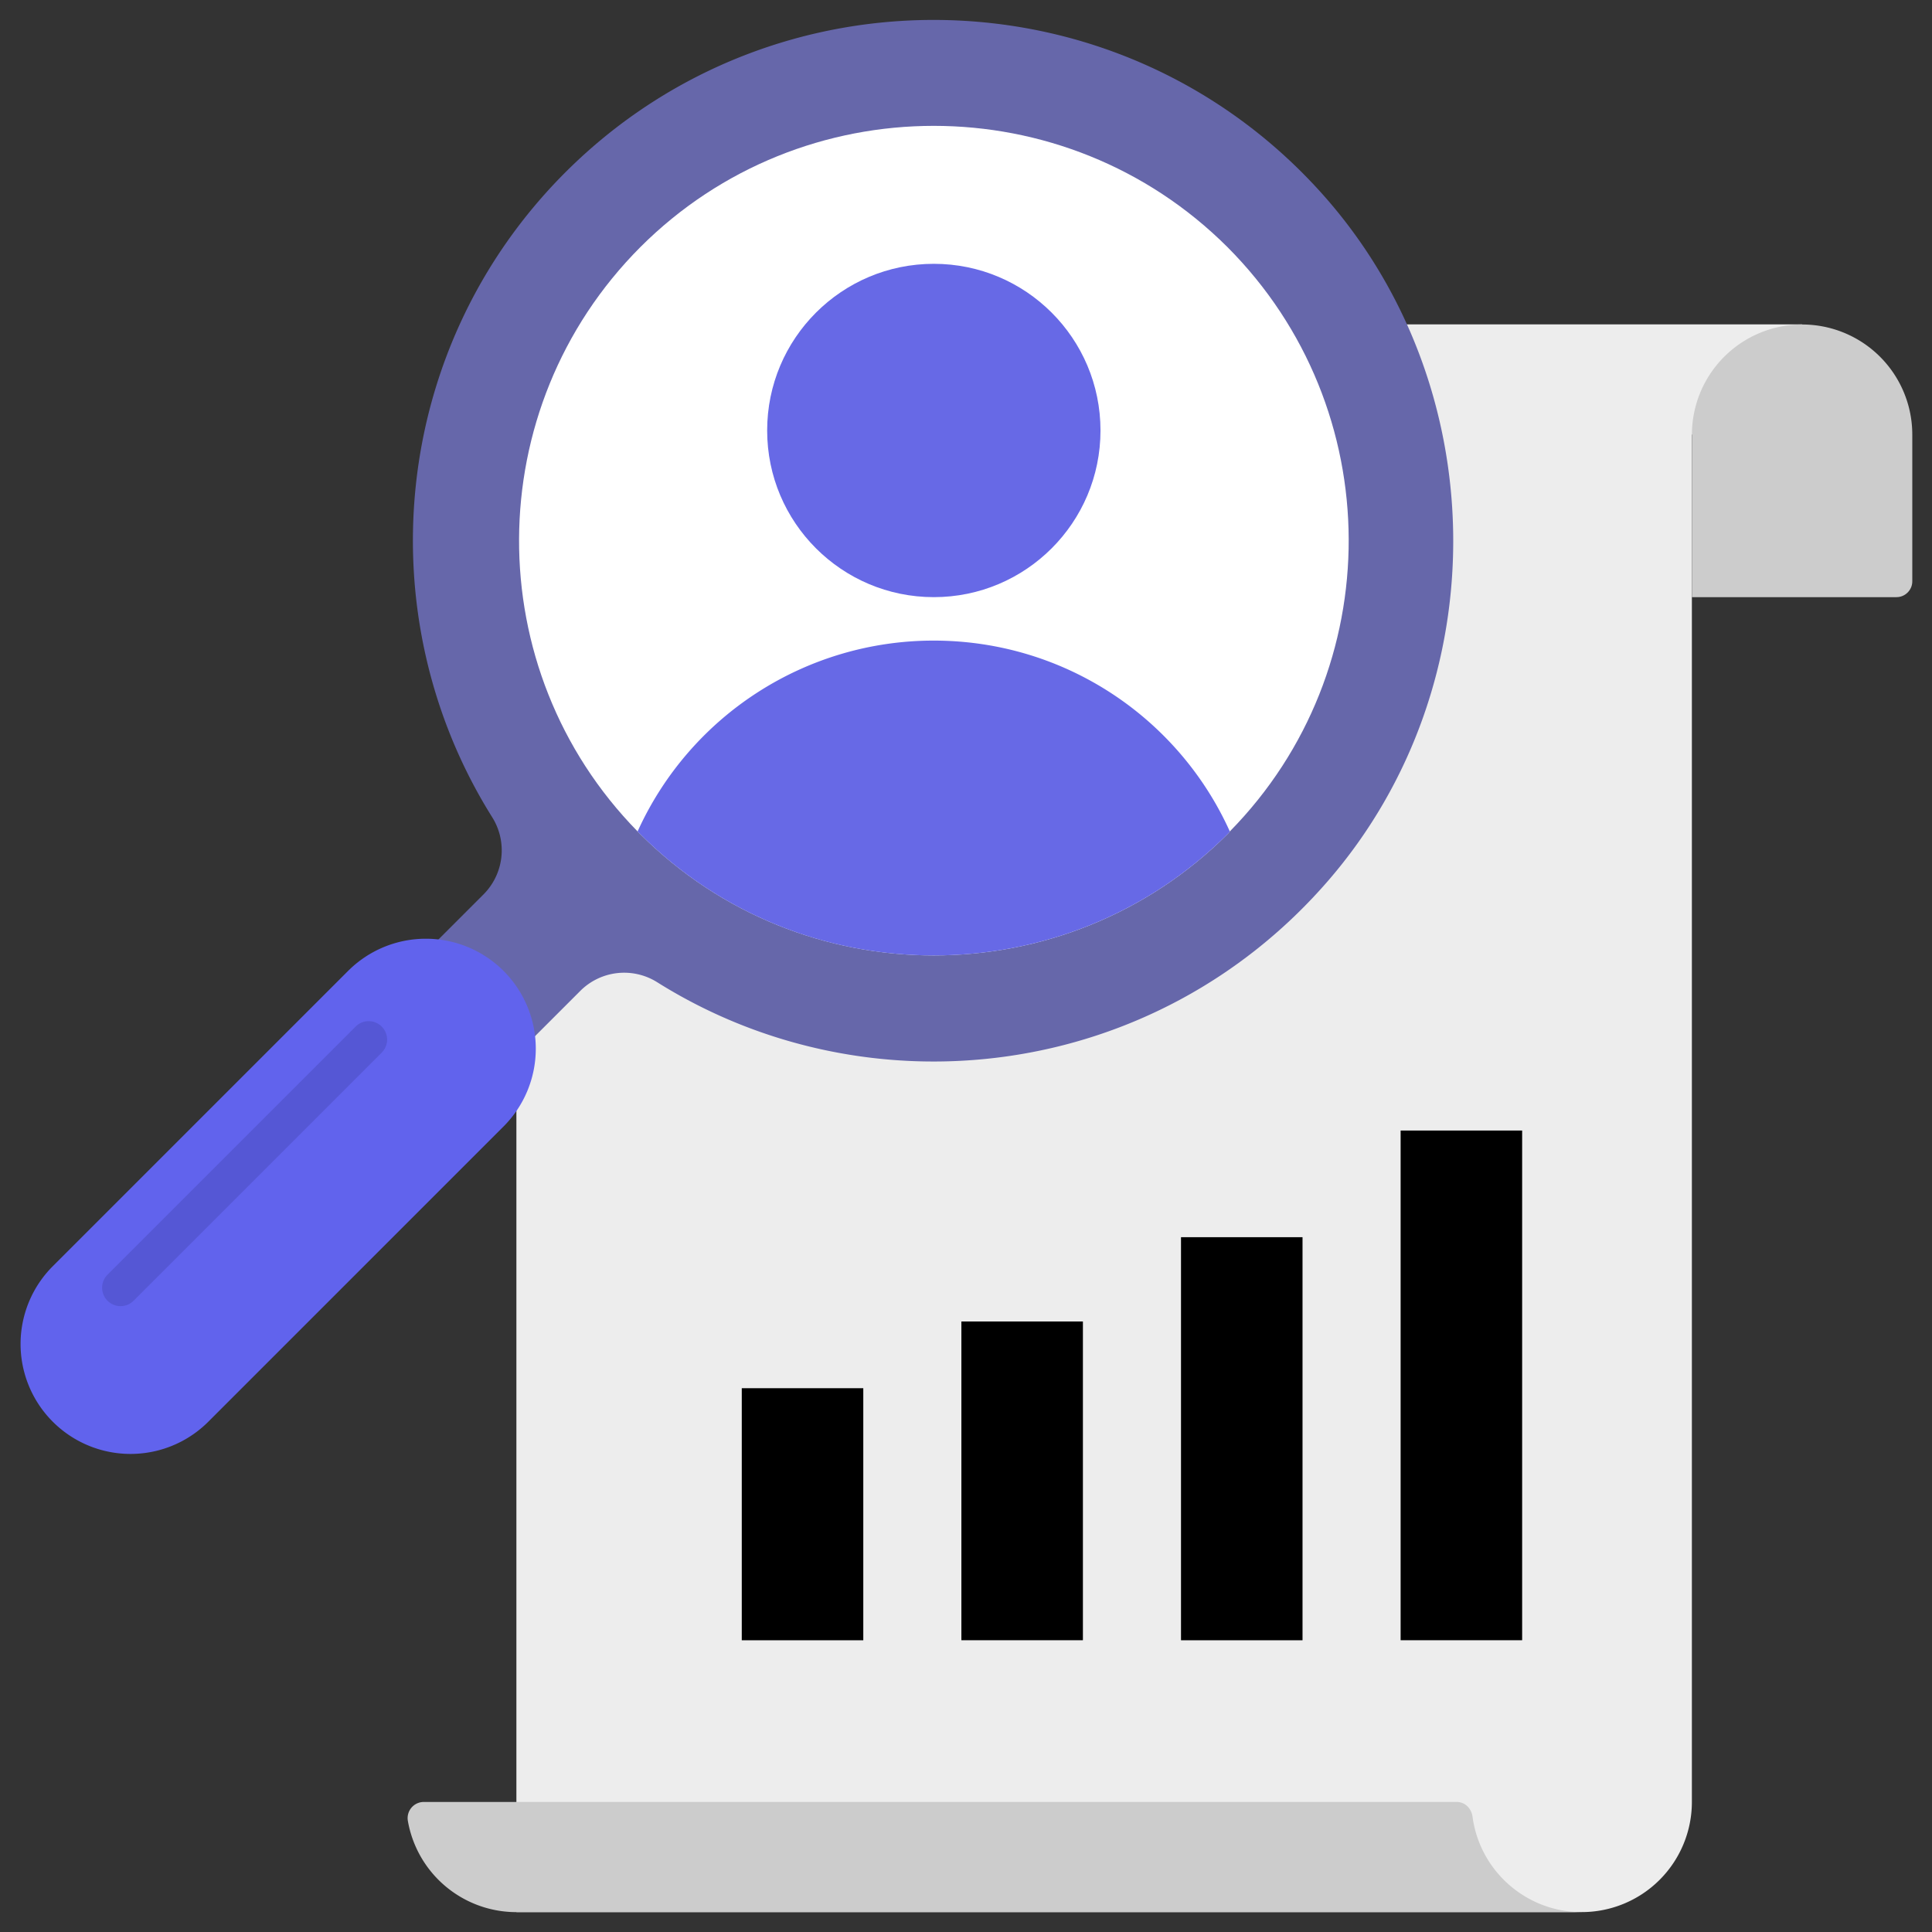 <svg xmlns="http://www.w3.org/2000/svg" viewBox="0 0 49 49" id="MarketAnalysis"><rect x="0" y="0" width="49" height="49" fill="#333333" stroke="none"/><path fill="#ededed" d="M45.704 8.227v2.794H42.91v34.68a2.793 2.793 0 0 1-2.794 2.794H13.097V11.021a2.793 2.793 0 0 1 2.794-2.794h29.813z" class="colorededed svgShape"></path><path fill="#cccccc" d="M45.706 8.23a2.794 2.794 0 0 0-2.795 2.794v4.121h5.187c.222 0 .402-.18.402-.402v-3.719a2.793 2.793 0 0 0-2.794-2.794zM38.136 47.673a2.774 2.774 0 0 1-.789-1.596c-.028-.21-.189-.375-.401-.375H10.744a.41.41 0 0 0-.399.484 2.794 2.794 0 0 0 2.752 2.31h27.019a2.788 2.788 0 0 1-1.98-.823z" class="colorcccccc svgShape"></path><path fill="#6667aa" d="M33.697 22.323c4.3-4.98 4.198-12.596-.221-17.471-5.102-5.627-13.823-5.794-19.138-.48C9.902 8.809 9.286 15.62 12.479 20.72a1.581 1.581 0 0 1-.214 1.962l-2.042 2.042 2.451 2.451 2.043-2.043a1.574 1.574 0 0 1 1.95-.221c5.367 3.369 12.631 2.506 17.03-2.588z" class="color515151 svgShape"></path><path fill="#ffffff" d="M31.191 21.087c-.01.02-.04.05-.06.07-4.11 4.1-10.79 4.1-14.89 0l-.07-.07c-4.03-4.11-4.01-10.73.07-14.82 4.1-4.1 10.78-4.1 14.89 0 4.08 4.09 4.1 10.71.06 14.82z" class="colorffffff svgShape"></path><path fill="#6163ed" d="M12.772 24.625a2.789 2.789 0 0 0-3.944 0l-7.511 7.511a2.789 2.789 0 0 0 3.944 3.944l7.511-7.511a2.789 2.789 0 0 0 0-3.944z" class="colored7161 svgShape"></path><path fill="#5557d5" d="M9.681 26.036a.467.467 0 0 0-.661 0l-6.293 6.293a.467.467 0 0 0 .661.661l6.293-6.293a.467.467 0 0 0 0-.661z" class="colord56455 svgShape"></path><g fill="#5457ff" class="color54bbff svgShape"><path d="M35.523 28.673h3.082V41.6h-3.082zM29.953 31.378h3.082v10.223h-3.082zM24.383 33.516h3.082V41.6h-3.082zM18.813 35.208h3.082v6.393h-3.082z" fill="#000000" class="color000000 svgShape"></path></g><circle cx="23.684" cy="10.918" r="4.227" fill="#6769e6" class="colora2e667 svgShape"></circle><path fill="#6769e6" d="M31.191 21.087c-.01.02-.04.05-.06.07-4.11 4.1-10.79 4.1-14.89 0l-.07-.07a8.24 8.24 0 0 1 7.51-4.84c3.34 0 6.22 1.98 7.51 4.84z" class="colora2e667 svgShape"></path></svg>